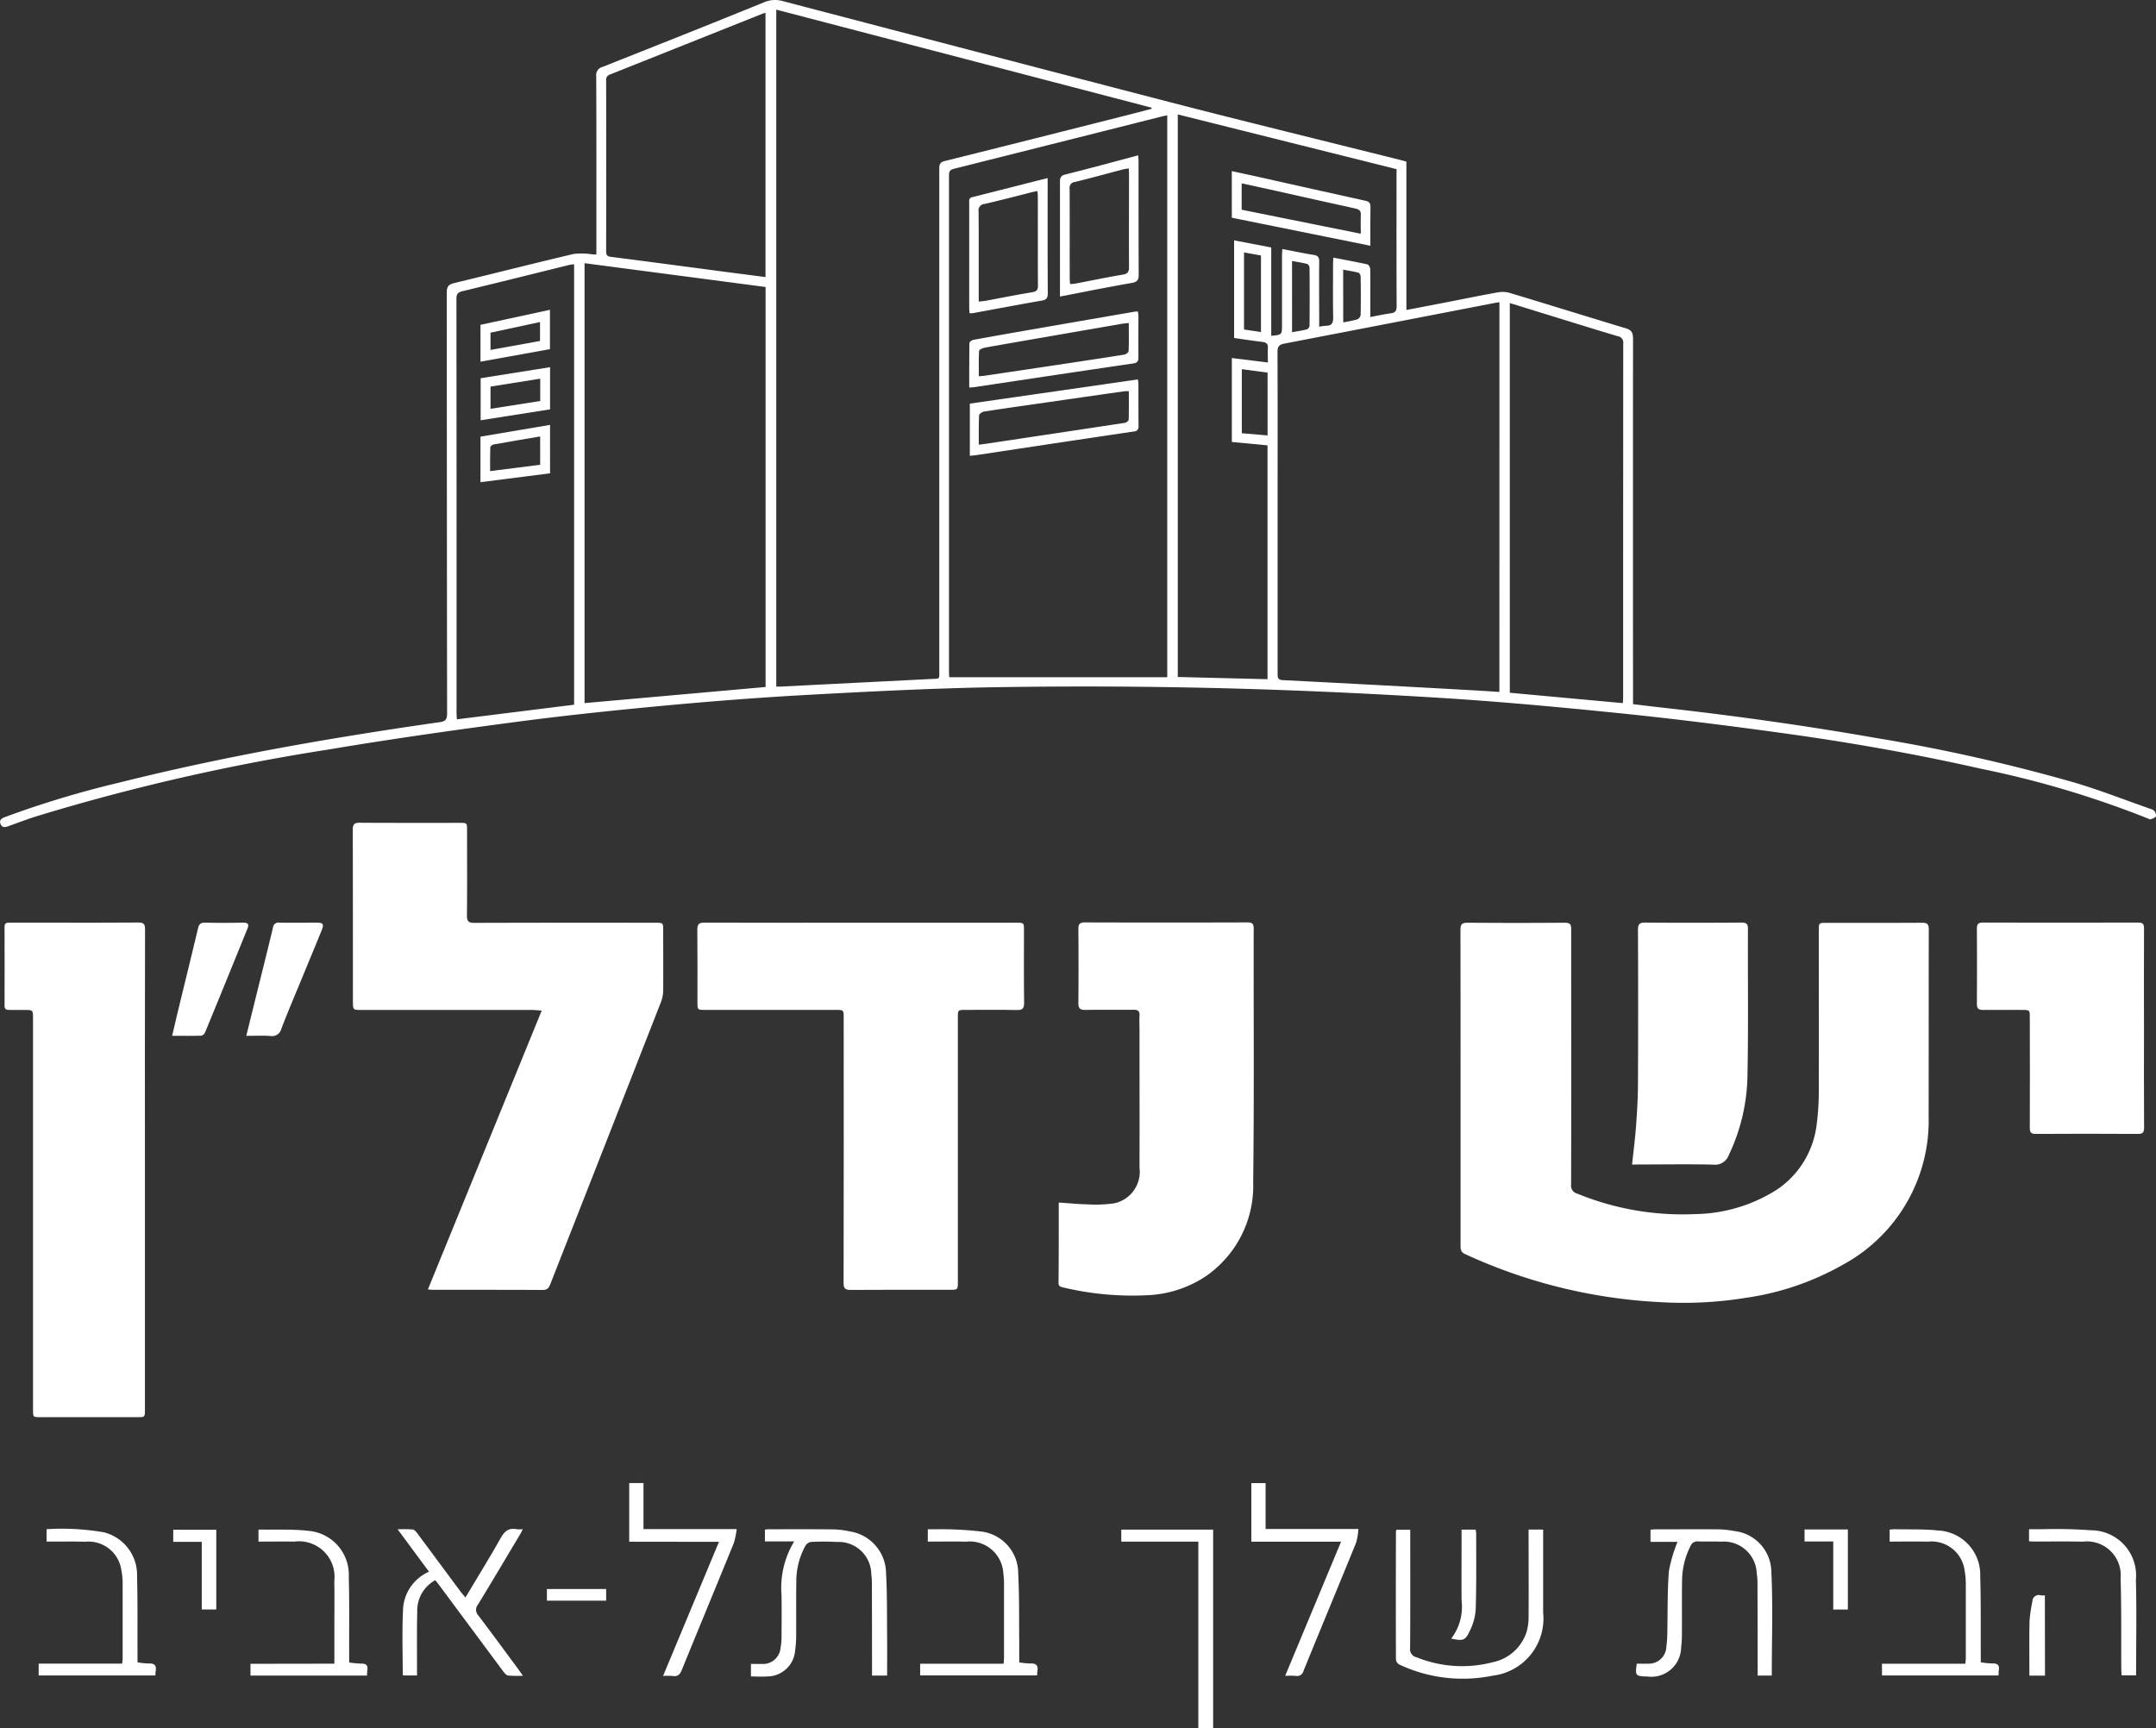 <svg xmlns="http://www.w3.org/2000/svg" width="107.676" height="86.331" viewBox="0 0 107.676 86.331"><rect x="0" y="0" width="107.676" height="86.331" fill="#333333" stroke="none"/><g id="Group_7" data-name="Group 7" transform="translate(-1044.698 -658.285)"><path id="Path_42" data-name="Path 42" d="M1211.416,890.427V881.1h-3.848V880.5h4.587v9.928Z" transform="translate(-106.87 -145.81)" fill="#fff"></path><path id="Path_43" data-name="Path 43" d="M1262.379,799.061c0,2.113,0,4.226-.006,6.339a.41.41,0,0,0,.311.454,13.859,13.859,0,0,0,5.877,1.021,7.826,7.826,0,0,0,4.1-1.228,4.564,4.564,0,0,0,1.982-3.3,12.576,12.576,0,0,0,.1-1.527c.009-2.7,0-5.4,0-8.1,0-.393,0-.393.384-.393,1.592,0,3.184.005,4.775-.005.259,0,.336.07.335.335-.009,3.107,0,6.215-.008,9.323a8.186,8.186,0,0,1-4.3,7.433,13.7,13.7,0,0,1-4.83,1.644,19.381,19.381,0,0,1-4.245.217,26.329,26.329,0,0,1-9.793-2.41c-.2-.095-.209-.234-.209-.412q0-3.581,0-7.163c0-2.871,0-5.742-.005-8.613,0-.27.068-.357.347-.355q2.43.019,4.861,0c.249,0,.324.07.322.321C1262.375,794.779,1262.379,796.92,1262.379,799.061Z" transform="translate(-139.21 -87.946)" fill="#fff"></path><path id="Path_44" data-name="Path 44" d="M1074.483,670.993v-.347c0-2.852.005-5.7-.008-8.557a.422.422,0,0,1,.325-.466c2.682-1.063,5.364-2.127,8.035-3.215a1.393,1.393,0,0,1,.948-.071q9.66,2.534,19.325,5.047c3.836.99,7.685,1.929,11.529,2.892.092.023.183.049.3.082v7.411c.737-.142,1.44-.275,2.142-.412.817-.159,1.632-.329,2.452-.473a1.3,1.3,0,0,1,.582.036c1.938.585,3.87,1.186,5.807,1.772.274.083.337.244.336.5q-.007,8.94,0,17.881v.385c.446.053.867.106,1.289.153,3.613.4,7.212.9,10.792,1.527a87.856,87.856,0,0,1,9.988,2.243c1.267.378,2.5.861,3.751,1.3a.456.456,0,0,1,.221.117c.052.073.1.209.067.267-.045.076-.171.111-.268.146-.034.012-.088-.026-.131-.044a48.77,48.77,0,0,0-8.336-2.484c-3.324-.752-6.679-1.34-10.054-1.8-2.691-.37-5.388-.709-8.089-.983-3.033-.308-6.071-.587-9.113-.772-3.64-.222-7.285-.386-10.93-.474q-5.44-.129-10.885-.045c-3.106.047-6.211.206-9.313.373-2.392.128-4.783.311-7.168.531-2.545.236-5.089.5-7.622.834-3.133.413-6.264.857-9.379,1.381a105.216,105.216,0,0,0-14.591,3.341c-.442.141-.875.306-1.311.463-.176.063-.367.14-.453-.1-.08-.223.107-.29.271-.352a49.211,49.211,0,0,1,5.62-1.694c3.93-.984,7.9-1.756,11.9-2.4q2.073-.335,4.154-.63c.281-.04.361-.141.361-.425q-.013-10.518-.015-21.037c0-.3.09-.4.367-.469,2-.481,3.984-.988,5.982-1.458a3.708,3.708,0,0,1,.952.027C1074.356,670.994,1074.4,670.993,1074.483,670.993Zm8.984-12.227v33.815c.082,0,.139,0,.195,0q3.76-.19,7.52-.38c.481-.024.426.028.426-.435q0-12.508,0-25.015c0-.213,0-.356.276-.423,3.02-.75,6.035-1.515,9.052-2.277.427-.108.853-.221,1.28-.332l-.005-.055Zm19.526,33.346V664.046c-.094.019-.167.031-.238.049q-5.212,1.314-10.425,2.624c-.231.058-.237.185-.237.368q0,12.377,0,24.755c0,.1.01.2.014.271Zm16.59-18.728c-.093.011-.13.013-.167.02q-5.279,1.024-10.558,2.041c-.284.054-.361.151-.359.433.012,2.265.006,4.529.006,6.793q0,4.633,0,9.266c0,.19.009.308.262.32q4.752.242,9.5.508c.441.024.881.056,1.314.083ZM1082.933,692.6V672.62l-9.041-1.189v21.974Zm31.515-25.865L1103.519,664v28.1l4.482.111V680.53l-1.782-.168v-4.193l1.8.222c0-.265-.017-.493,0-.716s-.084-.291-.287-.314c-.467-.054-.932-.128-1.4-.193v-4.878l1.855.357v4.411c.537-.05.537-.05.537-.542q0-1.719,0-3.439c0-.11.01-.221.016-.353.543.1,1.052.214,1.565.293.232.035.28.138.277.355-.011.966,0,1.933,0,2.9v.332a2.832,2.832,0,0,1,.345-.047c.3,0,.358-.162.353-.436-.017-.881-.007-1.763-.006-2.643,0-.1.009-.2.015-.325.591.115,1.147.216,1.7.338.062.014.138.142.14.219.013.483.007.966.007,1.45v.96c.367-.069.688-.142,1.014-.185.23-.03.3-.118.3-.361-.011-2.179-.006-4.358-.006-6.538Zm5.653,6.687v19.466l5.646.518c.005-.12.014-.212.014-.3q0-8.826.005-17.653a.323.323,0,0,0-.272-.374c-1.115-.332-2.225-.679-3.337-1.021Zm-46.731-1.942c-.113.018-.188.025-.259.043-1.772.437-3.543.88-5.318,1.307-.227.055-.3.139-.3.376q.01,10.348.006,20.7c0,.1.011.2.018.309l5.853-.73Zm9.559.645v-13.2c-.066.02-.111.03-.153.046q-3.807,1.52-7.616,3.037a.269.269,0,0,0-.189.3q.006,4.263,0,8.527c0,.189.051.256.249.281,1.53.194,3.058.4,4.587.6C1080.839,671.857,1081.871,671.987,1082.93,672.124Zm23.788,4.6v3.2l1.287.11v-3.137Zm.957-1.856v-3.823l-.846-.153v3.851Zm1.553.01c.273-.05.515-.084.749-.145a.237.237,0,0,0,.124-.183q.012-1.445,0-2.89a.243.243,0,0,0-.114-.191c-.242-.063-.492-.1-.76-.148Zm2.555-.494a6.637,6.637,0,0,0,.687-.141.3.3,0,0,0,.182-.213c.014-.643.011-1.287,0-1.93,0-.067-.055-.18-.105-.194-.244-.064-.495-.1-.767-.153Z" fill="#fff"></path><path id="Path_45" data-name="Path 45" d="M1099.69,801.116l5.684-13.928c-.194-.013-.329-.031-.464-.031q-4.264,0-8.527,0c-.438,0-.438,0-.438-.45,0-2.852,0-5.7-.006-8.556,0-.28.087-.348.355-.346,1.658.011,3.316.006,4.974.006.378,0,.378,0,.378.366,0,1.421.009,2.843-.006,4.264,0,.3.093.365.373.365q4.52-.013,9.039-.005c.388,0,.39,0,.39.388,0,1,.006,1.99,0,2.985a1.677,1.677,0,0,1-.108.577q-2.76,7.053-5.53,14.1c-.072.183-.148.292-.379.291-1.819-.01-3.638-.006-5.458-.007C1099.887,801.135,1099.813,801.125,1099.69,801.116Z" transform="translate(-33.622 -78.424)" fill="#fff"></path><path id="Path_46" data-name="Path 46" d="M1154.156,792.322h7.758c.383,0,.384,0,.384.391,0,1.2-.01,2.406.007,3.609,0,.3-.092.367-.372.361-.852-.017-1.7-.007-2.557-.006-.378,0-.38,0-.38.381q0,6.593,0,13.186c0,.414,0,.414-.415.414-1.648,0-3.3-.006-4.945.006-.279,0-.348-.085-.347-.354q.011-6.621.005-13.243c0-.388,0-.39-.389-.39h-6.536c-.377,0-.378,0-.379-.374,0-1.212.007-2.425-.006-3.637,0-.278.087-.35.357-.349C1148.946,792.326,1151.551,792.322,1154.156,792.322Z" transform="translate(-66.46 -87.948)" fill="#fff"></path><path id="Path_47" data-name="Path 47" d="M1052.366,804.677v11.965c0,.376,0,.376-.365.376h-4.86c-.364,0-.364,0-.364-.377V797.116c0-.438,0-.438-.429-.439-.255,0-.512,0-.767,0-.149,0-.226-.041-.226-.209q.007-1.975,0-3.951c0-.2.125-.2.264-.2h2.16c1.421,0,2.842.007,4.263-.006.268,0,.331.085.33.34Q1052.36,798.666,1052.366,804.677Z" transform="translate(-0.43 -87.946)" fill="#fff"></path><path id="Path_48" data-name="Path 48" d="M1198.483,806.3c.5.033.972.081,1.442.09a6.594,6.594,0,0,0,1.326-.051,1.611,1.611,0,0,0,1.265-1.78c.007-2.274,0-4.548,0-6.822,0-.256-.014-.512,0-.767.016-.228-.073-.3-.292-.3-.805.008-1.611-.006-2.416.008-.258,0-.347-.073-.345-.337q.016-1.848,0-3.7c0-.235.055-.335.316-.334q4.065.012,8.13,0c.232,0,.309.064.309.3-.008,4.226.028,8.453-.025,12.678a5.487,5.487,0,0,1-2.351,4.686,5.682,5.682,0,0,1-2.9.956,14.888,14.888,0,0,1-4.248-.389c-.14-.03-.222-.063-.222-.227C1198.485,809,1198.483,807.673,1198.483,806.3Z" transform="translate(-100.908 -87.948)" fill="#fff"></path><path id="Path_49" data-name="Path 49" d="M1340.2,797.614c0,1.648-.006,3.3.005,4.944,0,.255-.076.318-.322.316q-2.544-.015-5.086,0c-.241,0-.3-.077-.3-.308.008-1.837.005-3.675,0-5.512,0-.371,0-.372-.382-.373-.654,0-1.307-.008-1.96,0-.222,0-.3-.07-.3-.293q.011-1.89,0-3.779c0-.223.074-.293.3-.292q3.878.009,7.757,0c.223,0,.291.066.29.292C1340.193,794.28,1340.2,795.947,1340.2,797.614Z" transform="translate(-188.426 -87.95)" fill="#fff"></path><path id="Path_50" data-name="Path 50" d="M1281.759,804.4c.07-.654.15-1.26.195-1.869.052-.717.1-1.435.1-2.153q.018-3.851,0-7.7c0-.291.081-.366.366-.364,1.6.014,3.2.011,4.8,0,.241,0,.328.055.327.314-.011,2.425.025,4.85-.023,7.274a9.516,9.516,0,0,1-.936,4.028.722.722,0,0,1-.76.474c-1.25-.03-2.5-.008-3.751-.007Z" transform="translate(-155.552 -87.946)" fill="#fff"></path><path id="Path_51" data-name="Path 51" d="M1155.953,881.051h-1.462v-.591c.076-.006.14-.016.2-.016,1.061,0,2.122-.006,3.183.006a4.16,4.16,0,0,1,.844.1,2.134,2.134,0,0,1,1.823,2.1c.059,1.049.042,2.1.053,3.152.006.643,0,1.286,0,1.949h-.754c0-.256,0-.5,0-.744q0-1.8-.006-3.609a5.078,5.078,0,0,0-.032-.737,1.629,1.629,0,0,0-1.719-1.582,11.254,11.254,0,0,0-1.307,0,.407.407,0,0,0-.268.2,3.686,3.686,0,0,0-.449,1.8c-.015.919,0,1.838-.008,2.757a4.688,4.688,0,0,1-.051.65,1.4,1.4,0,0,1-1.4,1.31c-.26.022-.525,0-.807,0v-.626c.184,0,.362.005.538,0a.875.875,0,0,0,.94-.8,2.908,2.908,0,0,0,.049-.507c.005-.71.013-1.421,0-2.131A4.488,4.488,0,0,1,1155.953,881.051Z" transform="translate(-71.591 -145.773)" fill="#fff"></path><path id="Path_52" data-name="Path 52" d="M1289.117,887.75h-.706v-.316q0-2.132-.008-4.263a3.207,3.207,0,0,0-.038-.537,1.647,1.647,0,0,0-1.787-1.571c-.378-.017-.758,0-1.136-.012a.361.361,0,0,0-.38.224,3.841,3.841,0,0,0-.425,1.72c-.015.9,0,1.8-.008,2.7a5.4,5.4,0,0,1-.039.651,1.489,1.489,0,0,1-1.688,1.452l-.057,0c-.536-.024-.556-.05-.47-.641.18,0,.366.006.552,0a.874.874,0,0,0,.923-.82,5.9,5.9,0,0,0,.05-.735c.022-1.021,0-2.047.078-3.063a7.271,7.271,0,0,1,.431-1.466h-1.349v-.609c.085-.006.167-.017.25-.017,1.023,0,2.046-.006,3.069,0a4.383,4.383,0,0,1,.846.083,2.076,2.076,0,0,1,1.871,2.048C1289.179,884.287,1289.117,886,1289.117,887.75Z" transform="translate(-155.932 -145.772)" fill="#fff"></path><path id="Path_53" data-name="Path 53" d="M1254.078,880.486h.727v4.152a2.874,2.874,0,0,1-2.525,3.148,7.439,7.439,0,0,1-4.653-.554.336.336,0,0,1-.174-.242c-.008-2.131-.006-4.262,0-6.393a.574.574,0,0,1,.024-.1h.69v.341c0,1.856.007,3.712-.007,5.568a.412.412,0,0,0,.331.463,6.057,6.057,0,0,0,3.787.247,2.253,2.253,0,0,0,1.7-1.515,2.771,2.771,0,0,0,.1-.755c.009-1.345,0-2.69,0-4.035Z" transform="translate(-133.038 -145.801)" fill="#fff"></path><path id="Path_54" data-name="Path 54" d="M1105.855,883.816c.609-1.019,1.206-1.985,1.763-2.973.192-.34.4-.518.8-.44a1.818,1.818,0,0,0,.306,0c-.062.115-.1.2-.154.285-.694,1.162-1.383,2.326-2.089,3.481a.409.409,0,0,0,.021.546c.677.889,1.335,1.792,2,2.69.066.09.129.182.225.318a6.039,6.039,0,0,1-.735-.01c-.089-.011-.18-.12-.243-.2q-1.6-2.153-3.2-4.311c-.061-.083-.126-.162-.2-.252a1.732,1.732,0,0,0-.9,1.588c-.023.947-.01,1.894-.011,2.841,0,.1,0,.206,0,.329h-.684c-.01-.014-.029-.029-.029-.044,0-1.051-.038-2.1.012-3.153a2.16,2.16,0,0,1,1.3-1.984l-1.567-2.119a7.415,7.415,0,0,1,.745.008c.082.009.169.1.227.179q1.1,1.479,2.2,2.965C1105.705,883.634,1105.765,883.7,1105.855,883.816Z" transform="translate(-37.913 -145.735)" fill="#fff"></path><path id="Path_55" data-name="Path 55" d="M1080.47,797.978c.152-.616.292-1.182.432-1.747.3-1.218.608-2.434.9-3.655a.277.277,0,0,1,.33-.252c.615.007,1.23,0,1.845,0,.336,0,.385.068.255.39-.312.77-.633,1.537-.949,2.306-.356.865-.725,1.725-1.06,2.6a.482.482,0,0,1-.563.364C1081.282,797.958,1080.9,797.978,1080.47,797.978Z" transform="translate(-23.472 -87.953)" fill="#fff"></path><path id="Path_56" data-name="Path 56" d="M1069.7,797.971c.116-.49.221-.946.332-1.4.32-1.321.646-2.641.96-3.963.049-.208.13-.3.359-.29.634.016,1.269.012,1.9,0,.253,0,.3.088.207.309-.7,1.724-1.4,3.45-2.112,5.173a.287.287,0,0,1-.191.164C1070.689,797.978,1070.218,797.971,1069.7,797.971Z" transform="translate(-16.406 -87.947)" fill="#fff"></path><path id="Path_57" data-name="Path 57" d="M1178.738,881.06v-.617c.144,0,.283,0,.42,0a17.483,17.483,0,0,1,2.234.112,2.1,2.1,0,0,1,1.861,2.116c.059,1.124.039,2.253.051,3.379,0,.339,0,.679,0,1.042a3.614,3.614,0,0,0,.551.056c.285-.014.406.091.356.378-.011.064-.009.131-.015.217h-5.841v-.582h4.168c.009-.129.021-.219.021-.31q0-1.776,0-3.552a4.174,4.174,0,0,0-.034-.652,1.68,1.68,0,0,0-1.871-1.583C1180.017,881.046,1179.393,881.06,1178.738,881.06Z" transform="translate(-87.703 -145.772)" fill="#fff"></path><path id="Path_58" data-name="Path 58" d="M1050.708,881.042v-.618a12.364,12.364,0,0,1,2.857.155,2.194,2.194,0,0,1,1.662,2.214c.034,1.3.017,2.6.023,3.894,0,.122,0,.244,0,.386a3.322,3.322,0,0,0,.555.06c.293-.018.4.1.352.38-.011.065-.01.131-.015.217h-5.829v-.59h4.171c.01-.109.023-.19.023-.271,0-1.25,0-2.5,0-3.752a3.614,3.614,0,0,0-.069-.676,1.657,1.657,0,0,0-1.807-1.389c-.53-.019-1.061-.006-1.592-.008Z" transform="translate(-3.684 -145.757)" fill="#fff"></path><path id="Path_59" data-name="Path 59" d="M1085.276,887.185c0-.75,0-1.441,0-2.132,0-.663.01-1.327-.005-1.989a1.775,1.775,0,0,0-2-1.976c-.587-.009-1.174,0-1.785,0v-.577s.016-.026.03-.026c.822.016,1.652-.028,2.466.066a2.2,2.2,0,0,1,2.013,2.3c.035,1.307.015,2.615.019,3.922,0,.111,0,.223,0,.352a4.689,4.689,0,0,0,.593.057c.245-.007.354.077.314.329a2.514,2.514,0,0,0-.013.269h-5.822v-.589Z" transform="translate(-23.878 -145.8)" fill="#fff"></path><path id="Path_60" data-name="Path 60" d="M1318.445,881.065v-.6c.088-.007.169-.02.251-.018.718.016,1.442-.014,2.154.062a2.209,2.209,0,0,1,2.118,2.284c.04,1.305.021,2.612.028,3.919,0,.121,0,.243,0,.382a4.44,4.44,0,0,0,.59.058c.25-.008.35.085.311.333-.013.082-.011.166-.016.266h-5.82v-.586h4.164c.01-.117.023-.2.023-.279,0-1.24,0-2.481,0-3.721a4.017,4.017,0,0,0-.062-.677,1.664,1.664,0,0,0-1.836-1.42C1319.724,881.051,1319.1,881.065,1318.445,881.065Z" transform="translate(-179.373 -145.777)" fill="#fff"></path><path id="Path_61" data-name="Path 61" d="M1228.148,883.372l2.791-6.7h-4.481v-2.927h.712v2.292h4.635a3.271,3.271,0,0,1-.114.684c-.869,2.136-1.755,4.265-2.626,6.4a.33.33,0,0,1-.393.253A5,5,0,0,0,1228.148,883.372Z" transform="translate(-119.265 -141.38)" fill="#fff"></path><path id="Path_62" data-name="Path 62" d="M1136.1,876.661V873.73h.712v2.3h4.655a3.972,3.972,0,0,1-.14.69c-.859,2.111-1.734,4.217-2.593,6.328-.094.233-.2.364-.468.319a3.217,3.217,0,0,0-.476,0l2.792-6.7Z" transform="translate(-59.977 -141.368)" fill="#fff"></path><path id="Path_63" data-name="Path 63" d="M1339.423,881.036v-.6c.218,0,.423,0,.628,0a24.266,24.266,0,0,1,2.469.052,2.258,2.258,0,0,1,2.24,2.476c.043,1.581.01,3.164.01,4.77h-.723c-.006-.116-.016-.235-.017-.354-.009-1.5.013-2.994-.034-4.49a1.689,1.689,0,0,0-1.891-1.833c-.824-.019-1.648-.005-2.473-.007C1339.568,881.05,1339.5,881.042,1339.423,881.036Z" transform="translate(-193.39 -145.766)" fill="#fff"></path><path id="Path_64" data-name="Path 64" d="M1072.009,884.5h-.725v-3.378h-1.424v-.605h2.149Z" transform="translate(-16.51 -145.822)" fill="#fff"></path><path id="Path_65" data-name="Path 65" d="M1255.5,885.948a2.6,2.6,0,0,0,.516-1.9c-.005-1.071,0-2.142,0-3.212v-.331h.7a1.069,1.069,0,0,1,.03.179c0,1.269.015,2.54-.023,3.809a2.792,2.792,0,0,1-.3,1.078C1256.205,886.054,1256.079,886.076,1255.5,885.948Z" transform="translate(-138.324 -145.817)" fill="#fff"></path><path id="Path_66" data-name="Path 66" d="M1308.977,884.49h-.73v-3.4h-1.434v-.6h2.164Z" transform="translate(-171.992 -145.809)" fill="#fff"></path><path id="Path_67" data-name="Path 67" d="M1340.249,894.034h-.78c0-.13,0-.249,0-.368,0-.8-.011-1.608.01-2.411a7.88,7.88,0,0,1,.14-.919.322.322,0,0,1,.424-.312.943.943,0,0,0,.2,0Z" transform="translate(-193.419 -152.053)" fill="#fff"></path><path id="Path_68" data-name="Path 68" d="M1127.1,889.128v.582h-2.959v-.582Z" transform="translate(-52.129 -151.472)" fill="#fff"></path><path id="Path_69" data-name="Path 69" d="M1193.952,713.406a2.06,2.06,0,0,1,.028.225c0,.7,0,1.4.005,2.1a.234.234,0,0,1-.237.276q-2.876.427-5.751.861l-2.1.317c-.1.015-.205.023-.337.037v-2.607Zm-7.945,3.26c.139-.017.231-.028.323-.041l1.682-.252c1.766-.266,3.533-.53,5.3-.8.069-.011.179-.1.181-.157.015-.47.008-.941.008-1.419a1.817,1.817,0,0,0-.225,0q-1.922.274-3.844.552c-1.057.152-2.115.3-3.17.464-.091.014-.238.122-.24.192C1186,715.675,1186.007,716.147,1186.007,716.667Z" transform="translate(-92.426 -36.169)" fill="#fff"></path><path id="Path_70" data-name="Path 70" d="M1185.481,707.331c0-.77,0-1.5.009-2.224,0-.057.127-.146.206-.16,1.163-.212,2.327-.415,3.492-.618q2.264-.393,4.528-.783c.055-.01.111-.01.187-.016a1.927,1.927,0,0,1,.028.225c0,.691-.005,1.383,0,2.074,0,.206-.075.272-.272.3q-3.93.579-7.857,1.172C1185.714,707.317,1185.621,707.319,1185.481,707.331Zm7.969-3.223c-.139.015-.233.02-.324.035q-1.845.318-3.69.64c-1.062.184-2.125.366-3.186.557-.1.019-.274.1-.277.161-.025.413-.013.828-.013,1.266.118-.01.2-.012.284-.025q1.838-.273,3.676-.549c1.1-.166,2.207-.331,3.309-.508.082-.013.209-.116.212-.182C1193.46,705.051,1193.45,704.6,1193.45,704.108Z" transform="translate(-92.377 -29.688)" fill="#fff"></path><path id="Path_71" data-name="Path 71" d="M1198.651,687.9v-.317c0-1.808,0-3.616,0-5.424,0-.22.065-.305.283-.36,1.2-.3,2.393-.626,3.624-.952.007.122.018.221.018.32,0,1.884,0,3.768.007,5.651,0,.261-.079.351-.335.4C1201.062,687.424,1199.886,687.659,1198.651,687.9Zm3.44-6.4c-.116.018-.2.024-.277.045-.8.211-1.606.433-2.413.631a.292.292,0,0,0-.267.345c.008,1.5,0,2.991.005,4.487,0,.083.01.166.016.266a2.185,2.185,0,0,0,.24-.017c.8-.152,1.594-.318,2.4-.453.259-.043.307-.159.305-.393-.009-1.524,0-3.048,0-4.572Z" transform="translate(-101.016 -14.802)" fill="#fff"></path><path id="Path_72" data-name="Path 72" d="M1189.391,684.153v.3c0,1.819-.005,3.637.007,5.456,0,.239-.069.324-.3.364-1.155.2-2.307.42-3.46.631a1.033,1.033,0,0,1-.146,0c-.006-.089-.018-.18-.018-.269q0-2.614,0-5.229c0-.125-.035-.257.16-.3C1186.87,684.794,1188.1,684.478,1189.391,684.153Zm-3.441,6.171c.145-.017.248-.022.348-.041.771-.143,1.54-.3,2.314-.425.224-.037.3-.111.294-.339-.009-1.486,0-2.972-.006-4.458,0-.08-.012-.16-.02-.262-.119.026-.211.043-.3.066-.779.2-1.556.4-2.338.582a.319.319,0,0,0-.3.378c.012,1.4.006,2.8.006,4.2Z" transform="translate(-92.371 -16.974)" fill="#fff"></path><path id="Path_73" data-name="Path 73" d="M1230.544,686.88l-6.92-1.4v-2.327c.468.1.924.2,1.379.3,1.762.393,3.523.792,5.287,1.178.193.043.263.113.259.316C1230.536,685.573,1230.544,686.2,1230.544,686.88Zm-.478-.6c0-.334-.013-.633,0-.93.014-.219-.079-.288-.279-.331-1.338-.29-2.673-.595-4.009-.893-.549-.122-1.1-.24-1.662-.363v1.318Z" transform="translate(-117.406 -16.32)" fill="#fff"></path><path id="Path_74" data-name="Path 74" d="M1114.487,722.868v-2.274l3.475-.589v2.419Zm2.981-2.283c-.8.135-1.566.261-2.328.4-.063.011-.161.091-.163.141-.014.384-.008.77-.008,1.189l2.5-.318Z" transform="translate(-45.793 -40.498)" fill="#fff"></path><path id="Path_75" data-name="Path 75" d="M1117.981,711.624v2.107l-3.467.545v-2.1Zm-.492.575-2.483.395v1.11l2.483-.39Z" transform="translate(-45.811 -34.999)" fill="#fff"></path><path id="Path_76" data-name="Path 76" d="M1114.5,704.039l3.469-.751v1.966l-3.469.626Zm.5.392v.862l2.473-.448V703.9Z" transform="translate(-45.805 -29.529)" fill="#fff"></path></g></svg>